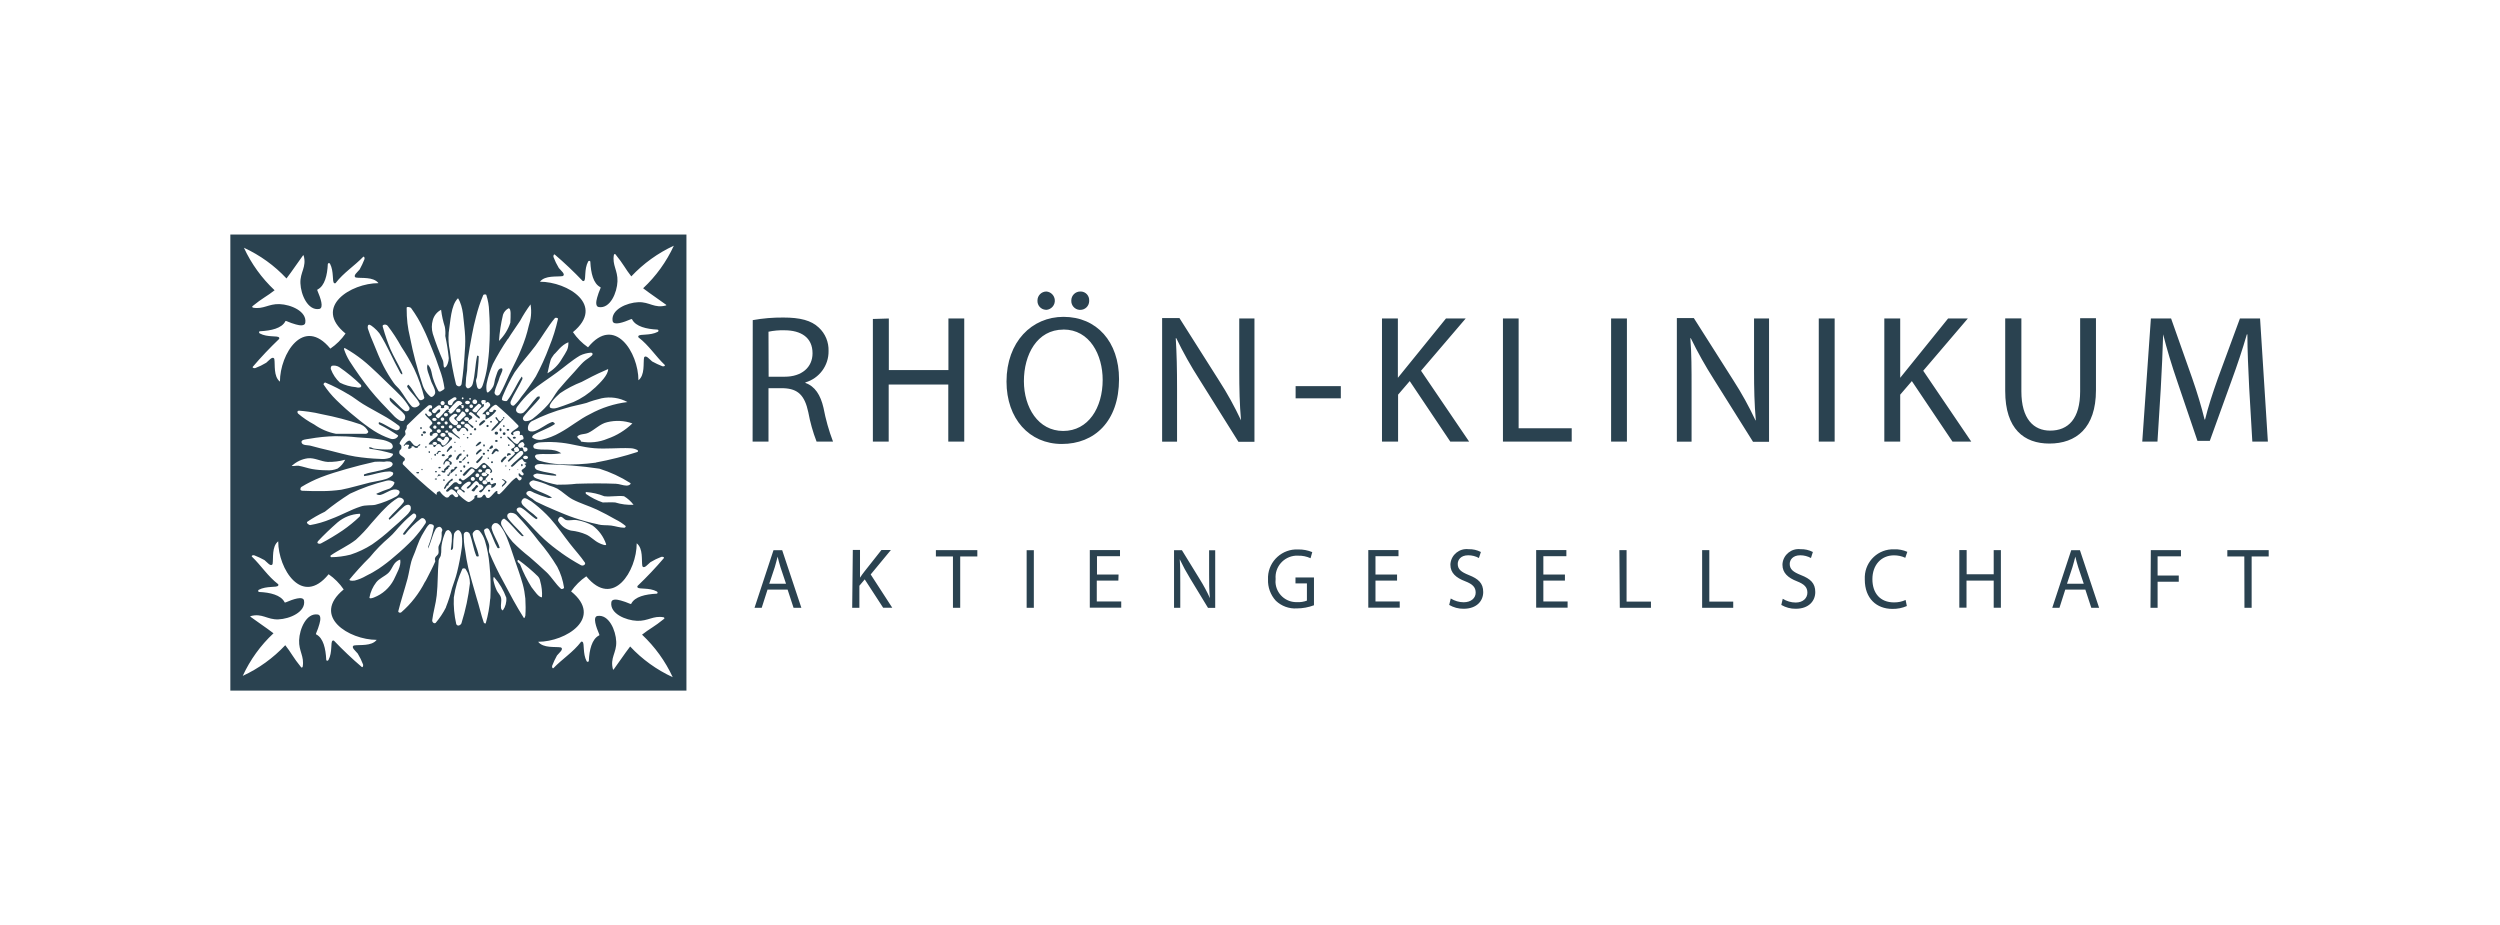 <?xml version="1.0" encoding="UTF-8"?> <svg xmlns="http://www.w3.org/2000/svg" id="Ebene_1" data-name="Ebene 1" width="365" height="135" viewBox="0 0 365 135"><defs><style> .cls-1 { fill: #2a4250; } </style></defs><g><path class="cls-1" d="M73.54,61.11s0,0,.01,0c.06,0,.1-.05.1-.11,0-.06-.06-.11-.12-.11-.06,0-.1.05-.1.11,0,.06.05.1.11.1Z"></path><path class="cls-1" d="M72.47,63.02s0,0-.01,0c-.13,0-.24.09-.24.22.01.13.12.23.25.22.13,0,.24-.09.25-.22-.01-.13-.12-.23-.25-.22Z"></path><path class="cls-1" d="M71.68,62.85s.23.05.23,0h.05c.57-.52,1.09-1.09,1.57-1.69.04,0-.03-.07-.18,0s-.13.38-.37.32c-.24-.06-.41-.53-.47-.56-.06-.03-.22-.05-.16.14.06.19.26.29.38.47.03.04.03.1,0,.15-.35.41-.77.75-1.05,1.18Z"></path><circle class="cls-1" cx="71.69" cy="61.58" r=".13"></circle><path class="cls-1" d="M73.56,62.07c-.06,0-.11.05-.12.11-.01.07.03.13.1.15.07.01.13-.03.15-.1h0c0-.08-.05-.14-.13-.15Z"></path><path class="cls-1" d="M72.54,64.24c-.11-.04-.23.02-.27.13,0,.08.08.15.2.15s.2-.06.2-.15c-.02-.06-.07-.11-.13-.13Z"></path><path class="cls-1" d="M71.34,62.19c0-.09-.07-.16-.16-.16-.09,0-.16.07-.16.16h0c0,.09.07.16.16.16.09,0,.16-.07.16-.16Z"></path><path class="cls-1" d="M71.83,67.34c-.08,0-.14.06-.14.14s.06.14.14.14.14-.06.14-.14c0-.08-.06-.14-.14-.14Z"></path><path class="cls-1" d="M73.56,63.12c-.11.03-.17.13-.15.24.02.07.08.13.15.15.11.03.22-.04.24-.15,0-.03,0-.06,0-.09-.02-.11-.13-.17-.24-.15Z"></path><path class="cls-1" d="M72.79,65.79c-.13-.15-.24-.38-.5-.27-.26.11-.36.44-.51.67v.1c.06.03.13.03.19,0,.16-.13.34-.39.42-.44.08-.05.18.07.27.07.06-.01.26.01.14-.14Z"></path><path class="cls-1" d="M71.83,69.78c-.07,0-.13.07-.13.17s.05.17.13.17c.08-.01.14-.08.14-.17,0-.08-.05-.16-.14-.17Z"></path><path class="cls-1" d="M71.28,66.78h0c-.06,0-.1.06-.09.12,0,.07.09.13.09.13.08,0,.08-.06.08-.13s-.03-.12-.08-.12Z"></path><path class="cls-1" d="M71.98,65.32c.04-.08-.07-.2-.07-.28-.04-.03-.1-.03-.15,0-.15.11-.26.26-.34.43,0,.06.17.07.17.07.15-.02.29-.1.39-.22Z"></path><path class="cls-1" d="M71.26,65.63c-.08,0-.13.07-.13.15,0,.08.07.13.15.13,0,0,0,0,.01,0,.07,0,.12-.07.12-.14,0,0,0,0,0,0,0-.08-.07-.13-.15-.13Z"></path><path class="cls-1" d="M73.22,62.75c0-.13-.05-.22-.14-.22s-.15.09-.15.22.07.22.15.22.14-.09.14-.22Z"></path><path class="cls-1" d="M69.53,62.67h0c0-.09-.08-.17-.17-.17s-.17.08-.17.17h0c0,.09.08.17.17.17s.17-.08.17-.17Z"></path><path class="cls-1" d="M70.25,64.65c.05-.06-.09-.18-.16-.18-.23.12-.42.3-.57.52h-.03s-.05.18,0,.18c.29-.11.55-.29.76-.51Z"></path><path class="cls-1" d="M69.52,61.62c.09,0,.09-.05.09-.13h0c0-.06-.04-.11-.09-.12-.06,0-.11.06-.1.12h0c0,.06.04.12.11.13Z"></path><path class="cls-1" d="M70.36,66.54c-.28.27-.54.59-.83.86-.07.06.07.23.15.23.32-.24.58-.55.78-.89.04-.06-.04-.25-.09-.2Z"></path><path class="cls-1" d="M70.64,66.1c-.09,0-.16.07-.16.16,0,.08.07.15.16.15h0c.09,0,.16-.06.17-.15,0-.09-.08-.16-.17-.16Z"></path><path class="cls-1" d="M68.75,63.27c-.08,0-.16,0-.16.11s.07.1.16.1.15,0,.15-.1-.06-.11-.15-.11Z"></path><path class="cls-1" d="M69.61,66.39c.23-.23.47-.44.73-.64.07-.04-.12-.17-.2-.17-.26.15-.48.36-.64.61-.03.06.06.2.12.2Z"></path><path class="cls-1" d="M67.74,67.94c-.08.02-.12.1-.1.18,0,.09.06.17.15.18.07,0,.14-.08.14-.18,0-.03,0-.05,0-.08-.02-.08-.1-.12-.18-.1Z"></path><path class="cls-1" d="M67.87,66.73c-.14.15-.42.5-.46.5s.14,0,.2,0c.16-.1.3-.25.38-.42v.05c.02-.05.02-.28-.12-.14Z"></path><path class="cls-1" d="M68.27,64.02c.06,0,.12-.05.12-.12s-.05-.12-.12-.12-.12.05-.12.12.05.12.12.12Z"></path><path class="cls-1" d="M68.36,67.41h0c-.08,0-.14.06-.14.14,0,.08.06.14.14.14h0c.08,0,.14-.06.14-.14,0-.08-.06-.14-.14-.14Z"></path><path class="cls-1" d="M68.36,66.52c0-.09.01-.17-.12-.17s-.13.07-.13.17.06.17.13.17.12-.07.12-.17Z"></path><path class="cls-1" d="M69.75,70.9c-.08,0-.17-.22-.29,0-.13.22-.51.53-.6.64-.08.12.3.28.39.17.14-.23.28-.44.5-.6.09-.04.08-.21,0-.21Z"></path><path class="cls-1" d="M74.16,62.9c.11,0,.19-.06.19-.14s-.08-.14-.19-.14-.19.06-.19.14.08.14.19.14Z"></path><path class="cls-1" d="M74.28,65.11c.06,0,.12-.05.12-.12s-.05-.12-.12-.12-.12.05-.12.12.05.12.12.12Z"></path><path class="cls-1" d="M74.05,66.34c0,.07-.06.22,0,.22.06.04.12-.04.22-.09.1-.05.32.01.3-.15-.01-.16-.26-.16-.35-.16s-.18.1-.18.18Z"></path><path class="cls-1" d="M70.66,65.2c.08-.01.13-.08.13-.16,0-.02,0-.05,0-.07-.02-.07-.09-.1-.16-.09-.07.02-.1.09-.08.16,0,.08.05.16.12.16Z"></path><path class="cls-1" d="M73.7,70.31s.03.09,0,.14c-.12.16-.4.37-.4.43s-.06.21,0,.21c.24-.18.46-.4.64-.64h.01v-.15c-.2-.15-.46-.37-.64-.36-.18.01.28.22.39.37Z"></path><path class="cls-1" d="M73.85,67.94c-.05,0-.09.04-.09.09s.04.09.09.09.09-.04.09-.09-.04-.09-.09-.09Z"></path><path class="cls-1" d="M73.1,67.32h.04c-.04.07.12.26.18.19.17-.25.37-.47.6-.66.02-.04.02-.09,0-.13-.04-.08-.19-.08-.19-.08-.26.18-.47.41-.63.68Z"></path><path class="cls-1" d="M70.5,61.41c-.21.13-.39.3-.53.5-.04.07-.04.15,0,.22h.16c.25-.18.49-.37.7-.59h.01v-.14c-.11-.06-.24-.06-.35,0Z"></path><path class="cls-1" d="M67.44,67.44c0-.07-.1-.13-.22-.13s-.21,0-.21.13.09.13.21.13.22-.05.22-.13Z"></path><path class="cls-1" d="M73.28,63.87c0-.07-.06-.13-.13-.13s-.13.06-.13.13.06.13.13.13c.07,0,.13-.06.13-.13Z"></path><path class="cls-1" d="M71.42,71.51s-.05,0-.08,0c-.07.02-.11.1-.09.17.02.07.1.11.17.09h0c.08,0,.14-.05.15-.13,0,0,0,0,0-.01,0-.08-.07-.13-.15-.13Z"></path><path class="cls-1" d="M64.17,68.16c-.08,0-.16.01-.16.12s.06.11.16.11.17-.04.17-.11c0-.12-.08-.12-.17-.12Z"></path><path class="cls-1" d="M61.26,64.87c-.15.04-.22.2-.36.26-.04.02-.09.02-.14,0-.12-.02-.23-.06-.33-.13-.14-.12-.21-.29-.34-.4-.13-.1-.16-.35-.45-.24-.29.1-.48.41-.69.66-.01.03.01.13.08.09.07-.03.08-.18.16-.18.12-.03.24-.03.36,0,.06.01.16-.01.18.09.02.11-.12.2-.12.3-.02.05-.02.1,0,.15.01.08.08.08.08.08.15-.03.29-.1.41-.2,0-.03-.05-.17,0-.17.09-.04.19-.04.28,0,.11.02.14.19.23.19.13.04.27.04.4,0,0-.01-.07-.04,0-.14.07-.09.27-.16.34-.25.02-.05.04-.18-.11-.14Z"></path><path class="cls-1" d="M61.61,68.45c-.05,0-.09.04-.09.09,0,.05.04.1.09.11.05,0,.09-.05.09-.11,0-.05-.04-.09-.09-.09Z"></path><path class="cls-1" d="M61.57,62.5c0-.08,0-.16-.1-.16s-.11.07-.11.16,0,.15.11.15.1-.06.1-.15Z"></path><path class="cls-1" d="M62.19,63.13c0-.09-.12-.17-.24-.17s-.23.07-.23.17.09.17.23.17.24-.07.24-.17Z"></path><path class="cls-1" d="M61.61,63.33c-.05.02-.09.06-.11.11-.03.09.01.19.11.23.08,0,.14-.07.14-.17s-.05-.17-.14-.17Z"></path><path class="cls-1" d="M62.2,65.15c-.06,0-.12.04-.13.1,0,.06.04.12.1.13,0,0,0,0,.01,0,.06,0,.12-.05.12-.12,0-.06-.05-.11-.1-.11Z"></path><path class="cls-1" d="M62.96,67.01c0,.1.05.1.05.1v-.1c0-.05.05-.1,0-.1s-.05,0-.05.1Z"></path><path class="cls-1" d="M63.58,66.54c.07-.02.1-.09.08-.16,0-.07-.05-.12-.12-.13-.07,0-.13.06-.13.13,0,.02,0,.05,0,.07.02.07.09.1.16.08Z"></path><path class="cls-1" d="M62.67,65.87c-.1,0-.1.06-.1.14t0,0c0,.06.04.12.11.13.09,0,.09-.05.09-.13s.01-.14-.09-.14Z"></path><path class="cls-1" d="M70.92,69.01s.04.07.06.11c.04.06.1.07.17.09-.03-.09-.11-.16-.23-.19Z"></path><path class="cls-1" d="M70.92,70.13c.03.11.15.15.23.21,0,0,.01,0,.02,0-.04-.11-.13-.2-.25-.22Z"></path><path class="cls-1" d="M63.51,68.87c0,.09.06.09.14.09s.14,0,.14-.09-.06-.09-.14-.09-.14,0-.14.09Z"></path><path class="cls-1" d="M76.19,68.08c.06,0,.12-.06.12-.16s-.01-.17-.12-.17-.11.08-.11.17.05.16.11.16Z"></path><path class="cls-1" d="M33.63,34.24v66.59h66.59V34.24H33.63ZM72.66,71.72c-.08-.05-.18-.05-.25,0-.35.27-.59.68-.96.94-.12.07-.27.07-.39,0-.16-.09-.15-.43-.35-.44-.2-.01-.27.33-.46.39-.2.08-.41.08-.61,0,0-.05.14-.29,0-.33-.14-.03-.37.15-.37.22v.23c-.2.24-.44.42-.73.55-.16.05-.28-.03-.43-.12-.45-.3-.86-.65-1.23-1.05-.14-.12-.2-.23-.14-.39s.1-.32.36-.27c.25.04.51.43.62.45.1.02.21-.05.1-.2-.11-.15-.34-.16-.44-.29-.06-.09-.06-.21,0-.29.24-.32.55-.58.9-.76.16-.06.5-.09.45.2-.05.29-.46.4-.59.68-.04.07.18.13.24.07.43-.3.66-.76,1.05-1.05.09-.07.18,0,.3.08.13.08.17.26.26.36.09.09.21-.03.33.09.12.13.34.2.23.45-.1.25-.55.36-.6.46-.05.1.2.24.29.18.38-.25.56-.78.96-1.05.16-.1.36-.1.51,0,.14.07-.14.47.14.39.27-.08.63-.4.57-.63-.06-.23-.57.15-.7.12-.14-.03-.12-.37-.22-.37-.1,0-.24.07-.36,0,0,.02.02.04.02.07-.02.18-.18.32-.37.3-.18.01-.34-.12-.36-.3h0c.02-.18.18-.31.36-.29.03,0,.06,0,.1,0-.01-.04,0-.09,0-.16.07-.24.34-.38.47-.59.02-.04.02-.09,0-.13-.07-.04-.17-.05-.25-.06,0,.02.02.05.02.07,0,.16-.18.28-.41.28s-.41-.13-.41-.28.18-.28.41-.28c.06,0,.11,0,.16.02-.03-.08-.04-.17-.01-.26.06-.2.28-.31.48-.25.13,0,.24.09.29.2.04.12-.1.37-.1.37,0,0,.02.04.1,0s.21-.09.21-.2c.02-.12-.03-.25-.12-.34-.27-.35-.6-.66-.96-.91-.09-.06-.25.01-.35.08-.29.22-.51.55-.81.78-.07.03-.15.03-.22,0-.17-.04-.29-.22-.46-.22-.09-.04-.19-.04-.27,0-.41.3-.78.65-1.1,1.05-.05.08.17.23.24.18.42-.31.64-.79,1.05-1.05.09-.06.24.06.34.13.09.06.17.21.09.29-.47.47-.99.9-1.56,1.26-.08.04-.17.04-.24,0-.12-.05-.17-.25-.27-.25s-.27.11-.22.25c.05.15.32.13.4.27.04.1.01.22-.07.28-.11.06-.24.06-.35,0-.14-.04-.2-.24-.35-.24-.15-.02-.31.02-.42.13-.36.39-.75.68-1.05,1.05-.06.08,0,.22.18.2s.28-.24.46-.32c.08-.05.19-.05.27,0,.35.19.64.47.84.82.06.15-.09.33-.32.3-.22-.02-.39-.36-.48-.4-.09-.04-.16-.02-.32.07-.16.09-.24.37-.42.37-.13.03-.27,0-.37-.09-.23-.16-.43-.35-.61-.57-.14-.19-.08-.32-.42-.19-.34.13-.12.56-.27.44-1.7-1.37-3.32-2.85-4.85-4.41-.08-.08-.04-.23,0-.35.04-.12.24-.16.24-.27.05-.09.05-.2,0-.29-.21-.24-.55-.37-.74-.63-.06-.15-.06-.32,0-.47.03-.13.25-.19.25-.32.03-.13.03-.27,0-.4-.04-.17-.25-.18-.25-.34.1-.43.64-.99.8-1.19.16-.2-.01-.45,0-.58s.17-.27.22-.42c.05-.15-.02-.37.1-.48,1.01-.99,2.01-1.97,3.06-2.85.16-.1.36-.1.51,0,.12.08.04.36,0,.41-.04.05-.16-.08-.26,0-.1.08-.22.25-.18.37.04.12.16.04.29.18.14.14.25.29.14.42-.09.09-.21.16-.34.19-.24,0-.4-.39-.46-.42-.06-.03-.16.05-.16.12.29.48.8.73,1.05,1.21.14.23-.41.43-.4.66.01.23.41.26.41.58.01.12-.32.13-.32.23-.07.13-.07.28,0,.41.05.08.24.03.33,0,.08-.03,0-.19,0-.19.17-.13.37-.2.59-.2.13.03.27.24.2.35-.35.5-1.03.74-1.32,1.27-.09.17.48.04.6.1.12.06.01.37.21.36.2-.01.25-.33.44-.41.11-.05.24-.05.35,0,.18.08.27.45.46.39.44-.23.82-.55,1.12-.94.1-.08.26-.19.22-.34-.04-.15-.27-.08-.39-.24-.12-.16-.28-.45-.22-.55.06-.09.33-.06.46,0,.44.22.78.62,1.21.86.09.02.09-.09.09-.09-.35-.35-.86-.6-1.12-1.05-.07-.13.13-.28.24-.37.08-.05.19-.05.27,0,.13.09.14.32.26.42.08.05.19.05.27,0,.15-.12.16-.37.33-.44.15-.08.33-.08.48,0,.17.09.25.42.35.46.09.04.21-.12.09-.32-.12-.2-.49-.25-.52-.44-.02-.19.13-.42.44-.35.32.07.45.47.74.62.07.03.17-.09.17-.15-.19-.25-.53-.36-.73-.6-.08-.08-.1-.19-.06-.29.16-.21.59-.26.6-.5.01-.24-.47-.36-.51-.49-.04-.14.17-.29.29-.29.45.2.75.68,1.17.92.06.04.22.05.13-.17-.09-.22-.55-.36-.42-.58.18-.28.4-.53.66-.75.07-.06.15-.11.23-.15.06-.03.1-.08.12-.15.05-.09.05-.2,0-.29-.04-.06-.17.15-.24,0s-.21-.36-.07-.51c.14-.16.53-.06.59,0s-.08.29,0,.35.16-.15.25-.15c.13.02.25.09.32.2.07.1.15.26.07.37-.31.46-.83.77-1.14,1.22.05,0,.23-.02.29,0,.08.03.16-.04.21.15.05.19-.13.7.05.61.58-.3,1.08-.72,1.48-1.24.07-.09-.2-.19-.32-.17-.12.02-.08.29-.2.29-.14.08-.32.08-.46,0,0,0,0,0,0,0-.08-.08-.08-.22,0-.3.2-.27.45-.5.75-.67.09-.06.21-.06.3,0,1.1.94,2.15,1.91,3.15,2.96.06.08.06.19,0,.26-.33.35-.83.49-1.05.88-.08.14.24.32.34.29.09-.02-.09-.27,0-.37.17-.15.38-.24.61-.26.13-.03.26.02.34.13.08.15-.06.5,0,.5s.27-.08.35,0c.14.14.21.35.18.55-.05.15-.21.05-.42.21-.21.16-.34.6-.59.52-.54-.17-.81-.79-1.28-1.1-.06-.03-.06.15-.06.2.26.34.65.56.92.88.15.12.23.23.15.42s-.47.25-.51.39c-.04.14.23.29.29.29s.17.12.2,0c.03-.12-.14-.22-.09-.35.04-.13.19-.2.32-.27.06-.03.14-.03.2,0,.12.14.27.32.24.47s-.29.26-.39.26-.24-.05-.29,0c-.05.05.07.16.07.22-.29.36-.75.64-1.05,1.05-.04.05.12.17.18.12.51-.44.99-1.05,1.57-1.49.12-.09.29-.09.41,0,.11.11.14.29.05.42-.52.64-1.24,1.07-1.77,1.69-.05.06.13.15.2.15.5-.32.83-.89,1.38-1.13.16-.06.24.28.36.37.12.08.27.1.38.2l-.34.14c.09.09.29.12.19.37-.1.25-.54.39-.59.57-.05.18.28.37.29.48.01.12-.03.27-.22.25-.19-.02-.39-.35-.46-.33-.07.02-.07.25,0,.4s.4.15.4.32c0,.18-.14.33-.33.35-.21-.01-.34-.51-.51-.4-.94.64-1.52,1.67-2.4,2.39-.09.07-.33-.07-.33-.15s.07-.23,0-.29ZM66.67,71.49c-.19,0-.34-.11-.34-.23s.17-.22.34-.22.32.09.32.22-.15.23-.32.23ZM68.73,69.93c0-.17.14-.3.3-.3s.3.14.3.3c-.01.16-.14.28-.3.28-.16,0-.29-.12-.3-.28ZM70.11,68.95s-.09.01-.13,0c-.12-.04-.18-.16-.14-.28.04-.12.16-.18.28-.14.16,0,.27.09.27.21s-.12.21-.27.21ZM70.49,69.83c.03.19-.09.37-.28.4-.14-.03-.26-.14-.28-.28-.03-.19.09-.37.28-.4.14.02.26.14.28.28ZM69.97,69.45c-.03.15-.18.25-.33.22-.11-.02-.2-.11-.22-.22-.03-.15.07-.3.22-.33.04,0,.07,0,.11,0,.15.03.25.18.22.33ZM70.4,68.1c.02-.12.12-.22.24-.24.17-.03.33.08.36.24,0,0,0,0,0,.01-.01.16-.15.27-.3.26-.16,0-.29-.12-.29-.27ZM56.98,58.55c.62.75,1.52,1.23,2.1,2.02.13.26.09.58-.1.8-.15.16-.45.11-.65,0-.35-.21-.67-.47-.94-.78-1.16-1.2-2.32-2.39-3.36-3.68-1.07-1.35-2.07-2.75-3-4.2-.33-.53-.59-1.1-.79-1.69-.03-.12-.06-.28.22-.14.87.5,1.62,1,2.46,1.66.79.63,1.52,1.32,2.26,2.02,1.05,1.05,2.21,2.1,3.23,3.15.53.53.99,1.13,1.37,1.79.05.18-.02.37-.17.47-.16.1-.37.1-.53,0-.78-.55-1.33-1.39-2.1-1.91-.14-.09-.11.37,0,.49ZM52.66,56.16c.09.07.13.3,0,.37-.22.08-.46.08-.68,0-.82-.07-1.62-.29-2.35-.66-.59-.54-1.04-1.22-1.32-1.97-.07-.17.04-.48.16-.5.36-.07.74,0,1.05.19,1.12.77,2.18,1.63,3.15,2.58ZM50.83,57.54c.76.43,1.43,1,2.17,1.45.92.57,1.89,1.05,2.82,1.6.86.47,1.68,1,2.46,1.6.12.14.12.34,0,.48-.14.14-.35.19-.54.13-.82-.29-1.53-.87-2.36-1.16-.11,0-.14.26,0,.33.93.47,1.83,1,2.7,1.57.16.13-.17.41-.35.49-.25.1-.54.1-.79,0-.82-.28-1.6-.66-2.33-1.12-.93-.61-1.83-1.28-2.68-2-.98-.78-1.92-1.62-2.82-2.5-.7-.69-1.32-1.44-1.86-2.26-.07-.12.15-.35.27-.29,1.15.48,2.25,1.05,3.31,1.69ZM54,65.52c1.12.15,2.23.39,3.31.71.23.11-.19.53-.42.62-.45.15-.93.2-1.4.15-1.23-.04-2.45-.16-3.66-.35-1.26-.21-2.49-.58-3.73-.88-.9-.22-1.81-.42-2.7-.68-.46-.14-1.29,0-1.38-.52-.08-.41.74-.43,1.16-.51,1.24-.22,2.5-.35,3.76-.38,1.07,0,2.15.05,3.22.17,1.16.08,2.32.14,3.48.33.49.07.96.23,1.39.47.21.13.33.36.32.61-.06.2-.23.34-.44.35-.75.04-1.5,0-2.24-.11-.23,0-.43-.21-.66-.2s-.1.2,0,.22ZM52.7,61.99c.46.19.83.55,1.05.99.08.15-.17.36-.33.35h-4.39c-1.13-.22-2.21-.68-3.15-1.35-.84-.45-1.64-.98-2.36-1.6-.1-.08-.21-.44.18-.42.67.05,1.98.19,3.31.52,1.93.37,3.83.87,5.7,1.5ZM44.95,66.91c.98-.11,1.92.48,2.9.53.86.02,1.72-.09,2.55-.32-.25.52-.64.97-1.11,1.29-.51.21-1.07.3-1.62.25-.7,0-1.41-.06-2.1-.18-.66-.12-1.3-.36-1.97-.48-.32-.05-1.2.16-.96-.05h.04c.63-.56,1.42-.93,2.26-1.04ZM43.99,71.1c.92-.56,1.89-1.04,2.89-1.43,1.21-.47,2.46-.84,3.71-1.2,1.25-.36,2.74-.74,4.13-1.05.45-.03.9-.03,1.35,0,.23-.05.46-.07.69-.05.21,0,.5.1.56.32s-.17.43-.36.53c-.54.23-1.1.4-1.68.51-.69.19-1.42.26-2.1.52-.08,0-.05.27,0,.26.85-.09,1.66-.38,2.5-.54.35-.08.7-.12,1.05-.13.22-.03.45.02.64.15.09.09,0,.33-.08.42-.28.25-.61.43-.97.54-.75.23-1.53.33-2.3.5-1.4.34-2.77.77-4.2,1.05-.93.13-1.86.2-2.8.2-.98,0-1.95,0-2.92-.05-.1-.02-.24-.08-.24-.17,0-.12,0-.29.14-.38ZM44.85,76.19c.82-.56,1.68-1.05,2.58-1.48,1.17-.95,2.39-1.82,3.67-2.63,1.73-.82,3.53-1.46,5.39-1.91.36-.08.74,0,1.05.2.11.07,0,.29-.06.4-.14.23-.35.43-.59.56-.65.21-1.29.46-1.91.74-.15.1.34.24.52.2.68-.16,1.25-.65,1.93-.79.3-.06.76,0,.88.24.13.24-.17.61-.42.75-.96.53-1.99.94-3.05,1.22-.5.14-1.47,0-2.18.26-1.49.48-2.67,1.21-4.35,1.83-.97.41-1.98.7-3.02.88-.21,0-.6-.32-.44-.46ZM46.41,79.03c.9-.96,1.87-1.88,2.86-2.75.91-.77,2.05-1.22,3.24-1.27.12-.01.09.31,0,.41-.77.74-1.6,1.41-2.48,2.02-1.02.69-2.07,1.32-3.15,1.89-.14.08-.32.08-.46,0-.13-.04-.07-.22,0-.29ZM48.26,81.11c1.19-.83,2.55-1.41,3.7-2.31.8-.73,1.54-1.52,2.22-2.36.68-.74,1.3-1.52,2.02-2.21.58-.61,1.22-1.12,1.91-1.55.11-.06.46-.06.7.15.14.11.2.29.14.46-.63.87-1.52,1.55-2.2,2.39,0,.06.08.23.15.18.74-.57,1.32-1.3,2.05-1.89.17-.16.39-.26.62-.28.16,0,.3.09.37.23.07.22.05.46-.05.66-.18.29-.4.55-.66.77-.66.64-1.35,1.25-2.04,1.84-.9.83-1.86,1.6-2.87,2.3-.98.63-2.04,1.13-3.15,1.49-.92.23-1.86.36-2.81.37-.08,0-.16-.18-.09-.23ZM51.04,84.59c.65-.8,1.9-2.21,2.96-3.24.85-1.05,1.8-2.01,2.83-2.89.67-.57,1.18-1.3,1.8-1.92.52-.56,1.08-1.08,1.68-1.54.12-.06.27-.02.36.08.11.13.13.31.06.46-.56.86-1.36,1.57-1.91,2.43,0,.08.24.14.32.05.67-.88,1.46-1.67,2.35-2.33.12-.06.25-.06.37,0,.13.07.23.18.28.32.06.12.06.25,0,.37-.53.81-1.13,1.58-1.78,2.3-.87.9-1.78,1.75-2.74,2.55-.74.65-1.52,1.25-2.33,1.8-.59.39-1.21.74-1.85,1.05-.51.3-1.07.53-1.64.68-.54.09-.87-.03-.76-.17ZM64.4,59.33c0,.07-.08.24,0,.24.16.05.33.03.46-.06,0-.05-.07-.22,0-.29.08-.08.2-.11.3-.08.16.05.31.15.41.28.04.05-.12.09-.09.19.02.09.17.09.17.09.3-.37.63-.72.98-1.05.15-.12.35-.15.53-.08.15.05.28.17.35.32.02.07-.17.06-.18.17-.01.1.04.1.11.1s.22-.06.22,0c.07.12.07.27,0,.39-.05.07-.28.06-.28,0s.06-.13,0-.26c-.06-.14-.21-.2-.3-.14-.44.33-.7.85-1.13,1.19-.11.06-.24.06-.35,0,0-.01.05-.05,0-.12-.05-.06-.16-.08-.18-.16-.02-.07.15-.08.15-.15s-.13-.13-.13-.13c-.09-.01-.18.01-.25.07-.4.38-.7.86-1.14,1.2-.07.06-.17,0-.25-.09-.08-.09-.26-.15-.15-.36.12-.21.5-.35.57-.46.06-.12.14-.42-.12-.37-.25.05-.35.39-.56.53-.08.04-.18.04-.26,0-.08-.04-.14-.1-.18-.18-.04-.07-.04-.16,0-.23.03-.08.51-.45.79-.64.11-.08.24-.1.37-.06.07.03.12.08.16.15ZM64.32,58.86c0-.17.14-.31.3-.31s.3.14.3.31-.14.3-.3.3-.3-.14-.3-.3ZM65.43,58.55c.27-.19.55-.36.78-.5.12-.07.26-.07.38,0,.07.06.08.25,0,.3-.27.12-.47.35-.55.63-.01.08-.07.15-.16.17-.14.02-.28,0-.4-.08-.07-.08-.11-.18-.09-.28,0-.08,0-.21.04-.23ZM67.42,58.14c0-.07.06-.13.13-.13.07,0,.13.07.13.14h0c0,.08-.05.14-.13.15h0c-.08,0-.13-.07-.13-.15,0,0,0,0,0-.01ZM69.67,58.66c0,.19-.16.33-.35.33,0,0,0,0-.01,0-.18,0-.33-.15-.33-.33s.15-.34.34-.34.34.15.35.34h0ZM69.83,58.98c.15-.12.55.2.44.35-.1.15-.48.52-.67.81-.07.12-.29.06-.42,0-.13-.06-.28-.22-.19-.31.26-.3.54-.58.84-.85ZM69.06,59.31c0,.15-.12.26-.26.26s-.26-.12-.26-.26.12-.26.26-.26.26.12.26.26ZM68.63,58.39c-.07-.01-.11-.07-.11-.14,0-.08,0-.15.11-.15s.1.07.1.15-.04.14-.1.14ZM68.61,58.76c0,.14-.16.25-.35.25s-.35-.1-.35-.25.16-.25.35-.25.35.12.35.25ZM65.63,61.42l-.02-.06c-.05-.11-.05-.24,0-.36.18-.22.4-.41.65-.55.12-.05.25-.05.37,0,.07,0,.15.15.12.22-.03.07-.45.21-.43.41.02.2.43.33.53.57.04.14-.01.29-.14.37-.15.09-.33.09-.47,0-.25-.14-.46-.35-.6-.6ZM66.06,62.31s0,.31-.28.24c-.14,0-.26-.1-.26-.24.01-.14.13-.25.27-.24.14,0,.26.1.27.24ZM66.6,59.89c.03-.15.17-.24.32-.21.03,0,.07,0,.11,0,.15.03.24.17.21.32-.03.15-.17.24-.32.21-.04,0-.07,0-.11,0-.15-.03-.24-.17-.21-.32ZM66.65,62.27c.02-.17.17-.29.34-.27.17-.02.33.1.35.27-.03.17-.18.29-.35.27-.17.01-.31-.11-.34-.27,0,0,0,0,0,0ZM67.27,61.75c0-.12.13-.21.29-.21s.29.09.29.21-.13.21-.29.21c-.16,0-.29-.09-.29-.21ZM67.77,61.19s0,0,0,0c.02-.18.18-.31.36-.29.18-.01.33.12.35.29-.02.18-.17.31-.35.29-.18.01-.34-.12-.36-.29ZM68.17,59.64c.16,0,.28.13.28.28s-.13.28-.28.28-.28-.13-.28-.28.13-.28.28-.28ZM67.98,60.67c-.29.24-.56.5-.81.78-.07.08-.24,0-.34,0s-.28-.25-.19-.36v-.03c.25-.3.57-.61.79-.94.07-.11.28,0,.38.09s.28.34.17.45ZM63.94,63.93c.09-.06.24,0,.36.05.12.05.26.32.42.27.16-.04.16-.38.33-.47.13-.05.28-.01.38.08.11.09.15.23.12.36-.14.3-.35.56-.61.77-.11.07-.25.07-.36,0-.14-.08-.14-.32-.25-.44s-.4-.12-.49-.27c-.03-.11,0-.26.12-.35ZM63.81,64.75c0,.13-.15.23-.33.23s-.33-.11-.33-.23.15-.23.33-.23.33.1.33.23ZM63.43,61.46c-.18,0-.32-.09-.32-.22s.14-.23.32-.23.32.1.32.23c0,.13-.14.22-.32.22ZM63.74,62.37h0c0,.13-.12.24-.25.23-.13,0-.25-.1-.25-.23,0-.14.11-.25.25-.25.14,0,.25.11.25.25ZM64,62.68c.17-.03.34.08.37.25-.01.16-.14.28-.3.28-.16,0-.3-.12-.32-.28.02-.13.12-.23.25-.25ZM63.79,61.78c.03-.1.1-.17.2-.2.15-.04.31.05.35.2,0,.11-.13.2-.27.2s-.27-.09-.27-.2ZM64.67,63.21c.19-.02.36.11.39.29,0,.16-.17.28-.39.28s-.38-.13-.38-.28c.03-.18.19-.31.38-.29ZM64.35,62.34c0-.11.12-.19.25-.19.04-.01.09-.01.13,0,.1.04.16.15.13.25-.04.1-.15.16-.25.12-.14,0-.25-.08-.25-.19ZM64.9,61.75c0-.11.08-.19.18-.22.12-.03.25.05.28.17.03.12-.05.25-.17.28-.14.01-.27-.09-.28-.23ZM65.11,60.79s-.07,0-.1,0c-.13-.03-.21-.16-.19-.29.03-.13.16-.21.29-.19.03,0,.07,0,.1,0,.13.03.21.16.19.29-.03.13-.16.21-.29.19ZM64.86,61.18c.01.15-.1.27-.24.28-.15,0-.27-.11-.28-.25,0-.14.1-.26.24-.27.14-.01.27.1.28.24ZM65.23,63.19c-.13,0-.23-.06-.23-.17s.1-.18.23-.18.23.08.23.18-.11.17-.23.17ZM71.47,60.32c.02.14-.07.28-.22.3,0,0,0,0,0,0-.16.01-.29-.11-.3-.26,0-.13.09-.24.22-.26.14-.02.28.07.3.22ZM76.46,65.26c.07.1.39,0,.5.17.08.11.08.26,0,.37-.12.12-.32.2-.44.12-.13-.08-.09-.39-.22-.53-.13-.14-.2,0-.29,0s-.4-.17-.35-.32c-.03-.15.25-.45.59-.54.15,0,.26.2.32.36.05.16-.18.26-.11.37ZM77.09,66.79c0,.14-.16.25-.36.25s-.36-.12-.36-.25.16-.25.36-.25.36.12.36.25ZM73.22,76.05c.07-.17.32-.41.46-.29.95.7,1.61,1.72,2.5,2.49.06.07.35,0,.29,0-.58-.76-1.31-1.37-1.92-2.1-.19-.24-.47-.49-.49-.79-.02-.33.24-.47.45-.49.32-.02.64.08.88.29,1.16,1.21,2.24,2.49,3.25,3.83,1.01,1.17,1.92,2.43,2.72,3.76.5.95.83,1.98.99,3.04,0,.16-.34.27-.45.17-.79-.7-1.32-1.66-2.1-2.41-.78-.75-1.64-1.48-2.46-2.21-.87-.68-1.71-1.42-2.49-2.21-.64-.75-1.18-1.56-1.63-2.44-.09-.2-.09-.44,0-.64ZM81.93,80.7c-.86-.6-1.68-1.25-2.45-1.95-.95-.87-1.82-1.84-2.71-2.77-.46-.42-.88-.87-1.27-1.36-.09-.12-.09-.27,0-.39.16-.15.39-.19.59-.1.8.45,1.41,1.19,2.19,1.67.07,0,.24-.14.19-.2-.39-.38-.81-.74-1.26-1.05-.25-.23-.54-.44-.77-.69-.15-.13-.35-.42-.31-.62.03-.17.14-.35.33-.47.15-.08.35,0,.49.07.4.2.78.45,1.12.74.81.64,1.56,1.34,2.26,2.1,1.05,1.17,1.92,2.48,2.89,3.71.73.94,1.53,1.79,2.19,2.77.06.1,0,.28-.15.35-.14.08-.32.08-.46,0-.99-.54-1.95-1.14-2.87-1.8ZM83.41,77.48c-.79-.18-1.48-.68-1.89-1.38-.15-.2.11-.65.34-.65.3,0,.5.41.81.48.49.11,1.05-.08,1.52,0,.82.13,1.61.4,2.33.8.92.68,1.6,1.63,1.97,2.71.13.34-.74,0-1.05-.17-.67-.32-1.18-.93-1.86-1.23-.69-.3-1.42-.49-2.17-.57ZM87.31,76.55c-1.17-.24-2.32-.56-3.45-.94-.97-.32-1.9-.73-2.84-1.12-.94-.4-1.82-.79-2.71-1.23-.21-.13-.41-.27-.59-.44-.32-.17-.61-.39-.85-.66-.07-.12,0-.32.15-.4.14-.08.31-.11.46-.06.17.07.34.15.49.24.68.3,1.39.56,2.1.77.15,0,.61,0,.47-.1-.81-.52-1.76-.78-2.62-1.23-.18-.1-.34-.24-.45-.41-.09-.13-.13-.18-.18-.32-.08-.24.35-.52.6-.52.8.17,1.57.42,2.31.76.41.11.81.27,1.19.46.76.45,1.4,1.12,2.19,1.55,1.14.6,2.4.96,3.56,1.5.94.44,1.85.94,2.75,1.45.52.25,1,.57,1.45.94.07.07-.07.26-.19.26-.64,0-1.27-.23-1.92-.32-.65-.08-1.29,0-1.93-.17ZM81.16,69.28c-.27-.11-.55-.18-.84-.22-.64-.1-1.27-.24-1.88-.44-.21-.08-.35-.26-.37-.48,0-.17.22-.3.39-.35.35-.06.7-.06,1.05,0,2.68.03,5.36.24,8.01.64,1.59.5,3.11,1.2,4.52,2.1.08,0,0,.21-.13.26-.12.08-.27.11-.41.11-.53,0-1.05-.25-1.58-.27-1.91-.08-3.84-.06-5.75,0-.95.11-1.9.15-2.85.14-.86-.16-1.7-.4-2.51-.74-.32-.12-.7-.18-.89-.46-.19-.28.18-.33.34-.4.16-.07.33,0,.48,0,.8.09,1.61.26,2.42.29.06,0,.07-.16,0-.18ZM89.83,73.36c-.61-.05-1.05,0-1.83,0-.87-.3-1.69-.72-2.44-1.24-.08-.05-.05-.32,0-.3l.04.02c.9.07,1.78.27,2.62.61.96.12,1.95-.12,2.89,0,.54.32,1.01.75,1.39,1.25-.9.04-1.81-.07-2.67-.34ZM87.03,67.54c-1.74.24-3.5.33-5.26.24-1.03-.05-2.05-.22-3.04-.52-.28-.09-.51-.3-.62-.58-.05-.14.15-.33.29-.33,1.17-.17,1.86.08,3.54-.17-1.25-.87-2.63-.32-3.9-.69-.18-.11-.23-.34-.13-.51.12-.21.64-.41,1.03-.4,1.02-.08,2.04-.06,3.06.06,1.63.18,3.05.66,4.78.8,1.73.14,3.5-.08,5.26,0,.37.01.73.11,1.05.28.06.04.07.26,0,.26-1.99.65-4.02,1.16-6.07,1.54ZM88.69,64.06c-1.22.51-2.57.65-3.87.41,0,0,0-.16-.15-.26s-.41-.35-.39-.47c.36-.43,1.05-.29,1.6-.54.96-.45,1.73-1.33,2.77-1.56,1.22-.3,2.5-.24,3.68.18-1.04,1-2.28,1.77-3.65,2.24ZM86.14,60.46c-1.54.75-2.87,1.89-4.37,2.7-.85.49-1.77.84-2.72,1.05-.46.06-.93-.04-1.31-.3-.13-.08.05-.34.18-.42.98-.6,2.1-.9,3.06-1.56.13-.09-.22-.37-.37-.32-.92.32-1.66,1.05-2.6,1.34-.29.09-.84.07-.91-.22-.1-.47.11-.96.51-1.22,1.61-.82,3.31-1.48,5.06-1.94.91-.29,1.93-.46,2.95-.74.72-.28,1.46-.5,2.21-.68,1.29-.27,2.63-.08,3.78.55-1.92.23-3.77.83-5.47,1.76ZM86.87,56.6c-.92.87-1.99,1.59-3.15,2.1-2.45.91-2.65,1-3.2.9-.87-.15.59-1.64,1.25-2.19.99-.67,2.04-1.22,3.15-1.65,1.28-.64,1.48-.84,3.87-1.88,0,.87-1.11,1.95-1.91,2.72ZM85.2,52.83c-.47.45-.89.96-1.33,1.45-.8.88-1.62,1.76-2.38,2.68-.53.69-.9,1.47-1.46,2.1-.69.77-1.46,1.47-2.28,2.1-.3.22-.67.34-1.05.33-.19-.02-.34-.18-.36-.37,0-.22.19-.41.34-.59.67-.81,1.44-1.53,2.1-2.35,0-.07.08-.28,0-.28-.16-.04-.32,0-.43.13-.68.68-1.18,1.57-1.91,2.21-.21.14-.48.17-.73.08-.19-.06-.33-.22-.37-.42,0-.23.09-.45.25-.62.56-.76,1.19-1.47,1.89-2.1,1.22-1.03,2.58-1.87,3.86-2.82,1.11-.81,2.14-1.74,3.33-2.44.5-.25,1.04-.39,1.6-.43.1-.01.27.08.25.21,0,.3-.85.68-1.32,1.14ZM82.03,52.4c-.5.88-1.23,1.6-2.1,2.1.51-2.31.41-1.95.96-2.76.36-.27,1.05-1.38,2.1-1.77,0,1.05-.26,1.29-.96,2.43ZM80.18,50.66c-.55,1.48-1.2,2.91-1.95,4.3-.65,1.04-1.36,2.04-2.13,2.99-.3.46-.65.88-1.05,1.25-.1.08-.3.01-.39-.08-.12-.13-.16-.32-.11-.48.48-1.15,1.21-2.18,1.72-3.31.04-.09-.05-.4-.12-.32-.77,1.11-1.26,2.43-2.1,3.48-.12.16-.54.02-.61,0-.07-.02-.16-.1-.16-.18.02-.26.12-.52.24-.76.46-1.1,1-2.16,1.61-3.18.94-1.38,2.06-2.56,3.04-3.88.98-1.31,1.78-2.77,2.83-4.03.11-.13.47-.06.47.09-.31,1.4-.74,2.78-1.29,4.11ZM72.85,49.78s0,0,0,0c.09-1.3.29-2.58.59-3.84.14-.4.43-.73.81-.93.41,0,.3,1.12.26,2.1-.33,1.01-.9,1.92-1.66,2.67,0,0,0,.02,0,.02v-.02ZM74.16,49.5c.56-.91,1.2-1.78,1.78-2.67.45-.83.96-1.63,1.52-2.39.19,1.17.06,2.15-.27,3.16-.25,1.12-.61,2.22-1.05,3.28-.5,1.29-1.17,2.52-1.77,3.78-.45.96-.84,1.95-1.38,2.87-.09.15-.26.24-.44.22-.18-.05-.35-.24-.35-.43.13-.8.57-1.52.77-2.31.17-.4.67-1.3.17-1.23s-.61.91-.78,1.32c-.17.41-.14.89-.34,1.3-.19.35-.44.66-.76.9-.07.05-.2-.08-.2-.17-.07-.38-.07-.77,0-1.15.2-.98.5-1.93.9-2.84.66-1.27,1.39-2.49,2.19-3.67ZM68.2,54.03c.04-.46.03-1.01.09-1.51.17-1.2.38-2.41.61-3.59.17-.9.36-1.81.6-2.69.27-1.08.62-2.13,1.05-3.15.06-.14.46-.15.46,0,.24.75.38,1.53.4,2.31.1,1.43.12,2.87.07,4.31-.03,1.05-.11,2.11-.25,3.15-.1.89-.27,1.77-.52,2.63-.15.47-.29,1.25-.7,1.3-.41.05-.43-.73-.51-1.13-.04-.25.16-.5.16-.76.09-.96.23-1.9.23-2.87,0-.07-.22-.13-.23-.09-.3,1.36-.28,2.78-.65,4.12-.08.31-.33.56-.64.64-.19.04-.39-.24-.39-.44.02-.74.09-1.48.22-2.22ZM65.5,48.65c.28-1.73.31-4.09,1.37-5.11.82,1.31.78,3.15.99,4.81.09.98.09,1.96,0,2.94-.09,1.6-.23,3.21-.47,4.78-.03.17-.17.3-.34.34-.2,0-.39-.11-.47-.29-.41-1.65-.72-3.32-.92-5-.17-.81-.22-1.64-.15-2.47ZM63.19,46.72c.18-.64.62-1.19,1.21-1.49.1.85.29,1.69.55,2.5.08.44.1.88.06,1.32.23,1.07.4,2.15.51,3.24,0,.48-.24,1.21-.54,1.36-.29.15-.18-.64-.29-.96-.57-1.29-1.07-2.62-1.5-3.96-.19-.66-.19-1.35,0-2.01ZM60.03,44.99c.69.95,1.29,1.96,1.79,3.03.46.91.8,1.81,1.21,2.8.41.99.81,2.04,1.15,3.09.34.89.58,1.82.71,2.76.02.21-.34.32-.46.42-.13.11-.35.12-.42,0-.3-.54-.55-1.11-.74-1.7-.28-.73-.19-1.52-.83-2.2-.29.64.26,1.61.43,2.25.17.64.67,1.22.67,1.89,0,.29-.43.76-.67.59-.6-.49-1.03-1.16-1.23-1.91-.74-2.21-1.34-4.47-1.78-6.77-.34-1.4-.49-2.63-.49-4.3,0-.21.53-.12.66.05ZM58.6,54.13c-.5-1.05-1.14-2.1-1.6-3.15-.41-1-.76-2.01-1.05-3.05-.01-.05-.18-.4,0-.48.22-.11.49-.07.65.12.74.96,1.4,1.98,1.99,3.05.69,1.04,1.32,2.12,1.88,3.24.63,1.35,1.13,2.76,1.48,4.2,0,.18-.24.3-.42.36-.14.03-.28-.01-.37-.13-.56-.65-.91-1.47-1.5-2.1-.08-.08-.26.19-.21.29.51.87,1.39,1.52,1.81,2.44.09.22-.26.44-.48.52-.22.09-.48.05-.66-.11-.67-.71-1.12-1.61-1.72-2.39-.28-.37-.66-.64-.93-1.05-.54-.77-1.03-1.58-1.47-2.42-.55-1.05-1-2.21-1.46-3.33-.31-.69-.58-1.39-.81-2.1-.06-.17-.06-.35,0-.53.05-.09.16-.12.26-.09.19.05.98.67,1.4,1.24,1.17,1.84,1.99,3.88,3.05,5.77.06.11.24.3.29.2s-.05-.34-.13-.49ZM41.83,40.65c.82-1.06,1.8-2.55,2.41-3.36.02-.03.07-.02.09,0,.48,1.72-.54,2.42-.47,4.07.06,1.65,1.08,4.02,2.74,3.75.73-.13.19-1.63-.26-2.68-.04-.12,0-.18.06-.18,1.01-.53,1.39-2.09,1.46-3.68,0-.16.22-.23.32-.07.6,1.15.29,2.6.6,2.83.13.09.22,0,.22,0,1.16-1.52,2.75-2.5,4.03-3.84.18-.08.23.21.18.36-.2.51-.43,1.01-.7,1.49-.3.38-1.04.92-.57,1.18.85.14,2.55-.15,3.32.82-4.02,0-9.61,3.47-4.81,7.36-.6.86-1.35,1.61-2.22,2.2-3.94-4.79-7.36.8-7.36,4.82-.97-.77-.68-2.48-.82-3.32-.25-.49-.8.26-1.18.56-.51.31-1.04.57-1.6.78-.15.04-.45-.02-.37-.18,1.21-1.42,2.5-2.78,3.85-4.07.06-.06,0-.21,0-.21-.24-.32-1.68.02-2.83-.6-.13-.07-.16-.32.07-.32,1.58-.08,3.16-.42,3.68-1.47.01-.04.06-.05.18,0,.61.25.76.31,1.35.48.61.18,1.3.23,1.37-.24.27-1.68-2.13-2.67-3.75-2.73-1.62-.06-2.35.79-3.88.52-.08-.02-.17-.16-.08-.22,1.44-1.18,2.18-1.48,3.23-2.32-1.88-1.77-3.4-3.87-4.48-6.21,2.34,1.08,4.46,2.6,6.22,4.49ZM51.67,94.24c-.49.25.26.8.56,1.18.31.51.57,1.04.78,1.6.04.15-.02.45-.18.37-1.42-1.21-2.78-2.5-4.07-3.85-.06-.06-.21,0-.21,0-.32.24.02,1.68-.6,2.83-.07.13-.32.16-.32-.07-.08-1.58-.42-3.16-1.47-3.68-.04-.01-.05-.06,0-.18.25-.61.31-.76.48-1.35.18-.61.23-1.3-.24-1.37-1.68-.27-2.67,2.13-2.73,3.75-.06,1.62.79,2.35.52,3.88-.02.08-.16.17-.22.08-1.18-1.44-1.48-2.18-2.32-3.23-1.77,1.88-3.87,3.4-6.21,4.48,1.08-2.34,2.6-4.46,4.49-6.22-1.06-.82-2.55-1.8-3.36-2.41-.03-.02-.02-.07,0-.09,1.72-.48,2.42.54,4.07.47,1.65-.06,4.02-1.08,3.75-2.74-.13-.73-1.63-.19-2.68.26-.12.04-.18,0-.18-.06-.53-1.01-2.09-1.39-3.68-1.46-.16,0-.23-.22-.07-.32,1.15-.6,2.6-.29,2.83-.6.09-.13,0-.22,0-.22-1.52-1.16-2.5-2.75-3.84-4.03-.08-.18.21-.23.36-.18.51.2,1.01.43,1.49.7.38.3.92,1.04,1.18.57.14-.85-.15-2.55.82-3.32,0,4.02,3.47,9.61,7.36,4.81.86.6,1.61,1.35,2.2,2.22-4.79,3.94.8,7.36,4.82,7.36-.77.97-2.48.68-3.32.82ZM54.6,87.23c-.2.09-.69.23-.66,0,.15-.81.49-1.56.99-2.21.47-.6,1.21-.85,1.78-1.38.63-.6.68-1.62,1.72-1.94.18.93-.52,2.01-.94,2.95-.62,1.18-1.64,2.1-2.89,2.58ZM62.06,84.92c-.86,1.71-2.04,3.24-3.49,4.49-.1.06-.22.06-.33,0-.07-.03-.11-.1-.09-.18.4-1.59.92-3.15,1.35-4.74.21-.82.33-1.68.55-2.5.14-.48.36-.94.54-1.41.18-.47.41-1.17.66-1.73.2-.44.43-.87.69-1.28.23-.36.43-.77.73-1.02.08-.08.68-.03.68.31-.19,1.01-.47,2-.84,2.96v.27c.4-.9.6-1.88,1.05-2.75.11-.24.33-.4.59-.43.19,0,.35.21.42.39.07.18-.12.33-.09.49.06.65-.08,1.3-.4,1.86-.15.3,0,.68-.05,1.05-.05.37-.37.44-.48.7-.12.26,0,.39,0,.57-.37.87-.82,1.7-1.25,2.55-.06.14-.15.26-.22.4ZM65.12,88.66c-.41.82-.92,1.58-1.51,2.28-.09.07-.22.07-.32,0-.12-.08-.19-.22-.19-.37.15-1.22.53-2.41.66-3.64.19-1.7.12-3.44.29-5.14.03-.28.32-.51.32-.8.11-.47.01-.98.11-1.45.11-.66.3-1.3.58-1.91.1-.18.36-.3.47-.22.25.17.42.45.45.76.01.58-.02,1.16-.11,1.73,0,.13-.15.46.07.38s.22-.34.22-.54c0-.6.05-1.2.13-1.8.1-.24.28-.43.51-.54.12-.02.24.02.32.12.16.18.27.4.3.64.08.6.08,1.21,0,1.82-.17,1.21-.4,2.4-.69,3.58-.19.79-.49,1.56-.74,2.33-.23.94-.52,1.86-.88,2.75ZM67.4,90.93c-.06.2-.23.36-.44.4-.16.02-.3-.08-.35-.23-.29-1.27-.41-2.58-.35-3.88.21-1.43.63-2.83,1.23-4.14.06-.15.42-.13.49,0,.41.6.63,1.33.63,2.08-.22,1.96-.63,3.89-1.22,5.77ZM71.57,87.4c-.1,1.22-.31,2.42-.65,3.59,0,.1-.26,0-.29-.1-.41-1.18-.66-2.4-1.05-3.61-.41-1.47-.86-2.92-1.22-4.4-.19-.84-.34-1.69-.45-2.54-.15-.78-.22-1.57-.2-2.36.04-.18.19-.32.38-.34.2,0,.39.12.48.29.42,1.05.53,2.19.96,3.22,0,.12.39.15.37,0-.19-1.05-.75-2.1-.9-3.15-.03-.15.2-.47.42-.58.19-.09.41-.06.57.07.37.42.65.92.81,1.46.34,1.13.56,2.29.66,3.47.17,1.65.22,3.32.13,4.98ZM73.41,89.08c-.06.13-.24-.17-.26-.3-.07-.49.11-1.05,0-1.49-.1-.44-.47-.73-.64-1.11-.22-.49-.38-.99-.48-1.51,0-.14-.01-.51.12-.4.77.88,1.37,1.89,1.77,3,.06.65-.12,1.3-.49,1.83ZM76.68,89.93c0,.12-.14.4-.2.29-1.08-1.69-2.03-3.48-2.97-5.26-.78-1.41-1.48-2.86-2.1-4.35-.08-.31.08-.7,0-1.05-.17-.7-.63-1.36-.74-2.1-.02-.17.27-.3.41-.33s.28.12.35.24c.45.83.7,1.77,1.18,2.59.05.12.34.1.34,0-.29-.99-.95-1.81-1.18-2.86-.02-.27.11-.54.35-.68.09-.06.37-.08.54.01.24.17.43.38.58.63.3.43.54.89.74,1.38.43,1.05.77,2.1,1.12,3.15.42,1.23.87,2.45,1.22,3.7.19.69.31,1.39.38,2.1.05.84.06,1.69,0,2.53ZM77.63,85.78c-.67-1.07-1.23-2.19-1.69-3.36-.08-.17-.29-.25-.37-.42-.07-.17.06-.29.14-.24,1,.73,1.94,1.52,2.83,2.39.18.2.29.44.33.7.22.77.31,1.57.26,2.36-.5,0-1.05-.88-1.49-1.43ZM92,94.39c-.82,1.06-1.8,2.55-2.41,3.36-.02.03-.07.02-.09,0-.48-1.72.54-2.42.47-4.07-.06-1.65-1.08-4.02-2.74-3.75-.73.13-.19,1.63.26,2.68.04.12,0,.18-.06.18-1.01.53-1.39,2.09-1.46,3.68,0,.16-.22.23-.32.07-.6-1.15-.29-2.6-.6-2.83-.13-.09-.22,0-.22,0-1.16,1.52-2.75,2.5-4.03,3.84-.18.08-.23-.21-.18-.36.2-.51.43-1.01.7-1.49.3-.38,1.04-.92.57-1.18-.85-.14-2.55.15-3.32-.82,4.02,0,9.61-3.47,4.81-7.36.6-.86,1.35-1.61,2.22-2.2,3.94,4.79,7.36-.8,7.36-4.82.97.77.68,2.48.82,3.32.25.49.8-.26,1.18-.56.51-.31,1.04-.57,1.6-.78.15-.04.45.02.37.18-1.21,1.42-2.5,2.78-3.85,4.07-.06.06,0,.21,0,.21.24.32,1.68-.02,2.83.6.13.07.16.32-.07.32-1.58.08-3.16.42-3.68,1.47-.01.04-.06.05-.18,0-.61-.25-.76-.31-1.35-.48-.61-.18-1.3-.23-1.37.24-.27,1.68,2.13,2.67,3.75,2.73,1.62.06,2.35-.79,3.88-.52.08.02.17.16.08.22-1.44,1.18-2.18,1.48-3.23,2.32,1.88,1.77,3.4,3.87,4.48,6.21-2.34-1.08-4.46-2.6-6.22-4.49ZM93.9,42.09c1.06.82,2.55,1.8,3.36,2.41.03.02.02.07,0,.09-1.72.48-2.42-.54-4.07-.47-1.65.06-4.02,1.08-3.75,2.74.13.73,1.63.19,2.68-.26.12-.04.18,0,.18.06.53,1.01,2.09,1.39,3.68,1.46.16,0,.23.22.07.32-1.15.6-2.6.29-2.83.6-.09.13,0,.22,0,.22,1.52,1.16,2.5,2.75,3.84,4.03.08.18-.21.23-.36.18-.51-.2-1.01-.43-1.49-.7-.38-.3-.92-1.04-1.18-.57-.14.85.15,2.55-.82,3.32,0-4.02-3.47-9.61-7.36-4.81-.86-.6-1.61-1.35-2.2-2.22,4.79-3.94-.8-7.36-4.82-7.36.77-.97,2.48-.68,3.32-.82.49-.25-.26-.8-.56-1.18-.31-.51-.57-1.04-.78-1.6-.04-.15.02-.45.18-.37,1.42,1.21,2.78,2.5,4.07,3.85.06.06.21,0,.21,0,.32-.24-.02-1.68.6-2.83.07-.13.32-.16.32.07.08,1.58.42,3.16,1.47,3.68.04.01.05.06,0,.18-.25.61-.31.76-.48,1.35-.18.61-.23,1.3.24,1.37,1.68.27,2.67-2.13,2.73-3.75.06-1.62-.79-2.35-.52-3.88.02-.08.16-.17.22-.08,1.18,1.44,1.48,2.18,2.32,3.23,1.77-1.88,3.87-3.4,6.21-4.48-1.08,2.34-2.6,4.46-4.49,6.22Z"></path><path class="cls-1" d="M75.09,64.05c.13,0,.22-.07.22-.15s-.09-.14-.22-.14c-.12,0-.22.05-.22.14s.09.15.22.15Z"></path><path class="cls-1" d="M60.98,68.92c-.12,0-.21.04-.21.09s.09.11.21.11c.1,0,.2-.01.2-.11s-.08-.09-.2-.09Z"></path><path class="cls-1" d="M74.4,68.66s.09-.04.09-.08c0,0,0,0,0-.01,0-.05-.05-.08-.09-.07,0,0-.02,0-.02,0-.04,0-.07.04-.06.08,0,.05.04.08.08.08Z"></path><path class="cls-1" d="M75.62,68.62l.08-.06h-.08c-.09,0-.09-.06-.09,0s.09.06.09.06Z"></path><path class="cls-1" d="M66.58,69.24c-.06,0-.12.05-.12.12s.05.12.12.12.12-.05.12-.12-.05-.12-.12-.12Z"></path><path class="cls-1" d="M64.72,66.61c.13,0,.23-.06.23-.15s-.11-.15-.23-.15-.23.06-.23.15c0,.08.11.15.23.15Z"></path><path class="cls-1" d="M64.94,68.99c.14-.08.04-.23.14-.34.09-.1.37-.19.37-.22s-.04-.07,0-.16c.04-.08.21-.08.21-.2s-.04-.17-.2-.12c-.16.05-.26.21-.38.33-.1.08-.19.17-.26.27,0,.06.09.21,0,.21s-.31-.11-.36.02c-.04.09.14.2.24.2.07.04.17.04.24,0Z"></path><path class="cls-1" d="M64.74,67.64v.15s.09.07.15.05c0-.01-.07,0,0-.12.07-.12.1-.28.22-.37.11-.04.22-.04.33,0,.08.02.15.06.21.13v.36c.06.03.12.03.18,0,.05,0,.09-.05.1-.09.04-.09.04-.19,0-.27-.11-.14-.31-.17-.43-.29-.04-.05-.04-.12,0-.18.07-.12.26-.21.33-.26.06-.05.15-.11.15-.19s-.07-.19-.15-.19c-.15.03-.27.12-.36.24v.19l-.02.03c-.09.09-.23.14-.33.22-.11.12-.21.24-.29.38-.04.07-.07.14-.08.22Z"></path><path class="cls-1" d="M65.31,65.99c.17-.15.32-.32.46-.49.06-.06.22-.05.24-.16.02-.1-.06-.27-.15-.27-.27.21-.49.48-.64.79-.02.05.08.14.08.14Z"></path><path class="cls-1" d="M64.94,70.1c0-.07-.06-.13-.13-.13,0,0,0,0-.01,0-.06,0-.11.06-.1.13,0,.06.05.12.11.12,0,0,0,0,.01,0,.06,0,.12-.05.12-.12Z"></path><path class="cls-1" d="M65.99,69.87c-.31.22-.59.48-.82.79-.1.13-.19.27-.25.42-.07.06-.08.07-.07.18s-.01.22.13.1c.14-.12.25-.41.28-.47.03-.06.06.12.16,0,.09-.12.13-.42.16-.42s.17.03.17,0-.08-.04,0-.14c.08-.09.27-.1.35-.24.03-.07-.03-.22-.09-.22Z"></path><path class="cls-1" d="M67.36,66.49c0-.07.08-.28,0-.28-.16-.01-.32.06-.42.19-.18.17-.31.4-.37.64-.01.06.17.13.23.06h.03c.16-.14.24-.46.29-.54.05-.07.23,0,.23-.07Z"></path><path class="cls-1" d="M66.59,68.15c-.08-.01-.16.01-.21.07-.09.07-.02.29-.09.29h-.29c-.1.05-.18.13-.22.23,0,.08.04.27,0,.27s-.14-.06-.21,0c-.07.06-.03.27-.07.27s-.18-.02-.18,0-.02.09,0,.14c.02.04.06.1.12.1.1-.04.18-.12.22-.21,0-.05-.04-.19,0-.19h.17c.35-.26.67-.56.95-.9,0-.05-.11-.09-.17-.09Z"></path><path class="cls-1" d="M64.16,69.27s-.16-.05-.16,0c-.08.12-.12.26-.12.4-.01.06,0-.06.1-.16.11-.09.27-.01.35-.09v-.02c.04-.06-.14-.13-.18-.13Z"></path><path class="cls-1" d="M64.17,65.82c-.1,0-.2.03-.27.09,0,.02.04.03,0,.11-.04.07-.17.1-.18.17-.01.06.13.13.13.13h0c.13-.07.19-.35.26-.35s.22.07.25,0c.03-.07-.1-.15-.19-.15Z"></path><path class="cls-1" d="M67.31,68.63s0,0-.01,0c-.07,0-.12.07-.12.14,0,0,0,0,0,.01,0,.07.06.13.13.13.08,0,.14-.06.14-.14s-.06-.14-.14-.14Z"></path><path class="cls-1" d="M66.44,65.76c-.05,0-.09.04-.09.09s.04.09.09.09c.05,0,.08-.05.08-.09,0-.05-.04-.09-.08-.09Z"></path><path class="cls-1" d="M67.72,63.49q.1,0,.1-.06c0-.06-.05-.06-.1-.06q-.1,0-.11.06t.11.06Z"></path><path class="cls-1" d="M63.64,69.86c-.08,0-.16,0-.16.08s.07.08.16.08.16,0,.16-.08-.07-.08-.16-.08Z"></path><path class="cls-1" d="M66.42,64.68c.05,0,.09-.04.09-.09,0,0,0,0,0-.01,0-.05-.04-.09-.09-.09,0,0,0,0-.01,0-.05,0-.09.05-.08.1,0,.05.04.09.09.09Z"></path><path class="cls-1" d="M67.28,65.21s-.03-.06-.06-.06c-.01.02-.01.04,0,.06,0,.07-.06.07,0,.07s.06-.07.06-.07Z"></path><path class="cls-1" d="M67.72,65.92s.04,0,.06,0c.05-.02.08-.07.06-.12-.02-.05-.07-.08-.12-.06,0,0,0,0,0,0-.06,0-.11.04-.11.09,0,.08.05.08.12.08Z"></path></g><path class="cls-1" d="M328.84,64.47h2.27l-1.14-17.97h-2.94l-3.2,8.69c-.8,2.27-1.44,4.2-1.89,6.06h-.07c-.46-1.87-1.05-3.85-1.82-6.06l-3.07-8.69h-2.95l-1.26,17.97h2.22l.48-7.7c.16-2.7.28-5.71.35-7.96h0c.52,2.1,1.23,4.46,2.1,6.99l2.91,8.57h1.8l3.15-8.72c.9-2.45,1.65-4.72,2.26-6.83h.08c0,2.25.13,5.26.26,7.77l.46,7.89ZM292.76,46.5v10.59c0,5.57,2.78,7.67,6.45,7.67,3.89,0,6.8-2.26,6.8-7.79v-10.51h-2.31v10.68c0,3.97-1.71,5.73-4.38,5.73-2.4,0-4.2-1.7-4.2-5.73v-10.65h-2.35ZM275.11,64.47h2.32v-6.85l1.7-1.98,5.93,8.83h2.74l-7.01-10.34,6.51-7.63h-2.88l-6.99,8.66v-8.66h-2.32v17.97ZM265.54,64.47h2.32v-17.97h-2.32v17.97ZM246.97,64.47v-7.67c0-3,0-5.15-.18-7.42h.07c1,2.06,2.13,4.07,3.36,6l5.72,9.12h2.34v-18h-2.19v7.51c0,2.81.05,4.99.26,7.36h-.05c-.95-2.02-2.02-3.97-3.23-5.84l-5.77-9.09h-2.48v18.04s2.13,0,2.13,0ZM235.22,64.47h2.31v-17.97h-2.31v17.97ZM219.43,64.47h10.04v-1.94h-7.75v-16.03h-2.29v17.97h0ZM201.77,64.47h2.35v-6.85l1.7-1.98,5.92,8.83h2.75l-7.02-10.34,6.52-7.63h-2.88l-7.02,8.66v-8.66h-2.32v17.97ZM189.16,58.16h6.6v-1.78h-6.6v1.78ZM171.85,64.47v-7.67c0-3-.05-5.15-.19-7.42h.08c1,2.07,2.12,4.07,3.36,6l5.71,9.12h2.34v-18h-2.22v7.51c0,2.81.05,4.99.26,7.36h0c-.95-2.02-2.02-3.97-3.23-5.84l-5.76-9.09h-2.53v18.04s2.16,0,2.16,0ZM157.71,45.24c.71.01,1.29-.55,1.31-1.26,0-.03,0-.06,0-.1.03-.7-.5-1.29-1.2-1.32-.02,0-.05,0-.08,0-.73-.01-1.32.57-1.33,1.29,0,.01,0,.02,0,.03-.04.7.5,1.31,1.2,1.36h.11ZM152.78,45.24c.74-.07,1.29-.72,1.22-1.46-.06-.65-.57-1.16-1.22-1.22-.73,0-1.31.59-1.31,1.31h0c-.04.72.5,1.32,1.21,1.36.02,0,.05,0,.08,0h.03ZM155.26,48.11c3.86,0,5.73,3.72,5.73,7.35,0,4.08-2.1,7.46-5.76,7.46s-5.74-3.44-5.74-7.28c0-3.85,1.91-7.52,5.77-7.52ZM155.27,46.26c-4.62,0-8.31,3.63-8.32,9.44,0,5.44,3.33,9.12,8.08,9.12s8.34-3.28,8.35-9.46c0-5.46-3.26-9.1-8.11-9.1ZM127.44,46.57v17.9h2.31v-8.33h8.7v8.33h2.33v-17.97h-2.31v7.53h-8.7v-7.53l-2.33.07ZM112.2,48.43c.76-.16,1.53-.23,2.3-.21,2.45,0,4.13,1.05,4.13,3.36,0,2.05-1.58,3.42-4.06,3.42h-2.35l-.02-6.57ZM109.89,64.47h2.31v-7.79h2.21c2.1.08,3.08,1.05,3.6,3.5.27,1.46.67,2.9,1.21,4.29h2.4c-.61-1.6-1.07-3.25-1.39-4.93-.43-1.87-1.25-3.15-2.64-3.63v-.08c2.03-.59,3.41-2.47,3.38-4.58.04-1.29-.47-2.54-1.42-3.42-1.11-1.05-2.71-1.47-5.19-1.47-1.49-.01-2.99.11-4.46.38l-.02,17.73Z"></path><path class="cls-1" d="M327.69,88.74h1.05v-7.5h2.49v-.92h-6.04v.92h2.48l.02,7.5ZM313.96,88.74h1.05v-3.81h3.09v-.9h-3.09v-2.81h3.41v-.9h-4.4l-.05,8.43ZM301.78,85.23l.8-2.43c.16-.51.29-1.05.42-1.53h0c.12.49.24.99.42,1.54l.81,2.42h-2.45ZM304.46,86.08l.87,2.66h1.14l-2.8-8.41h-1.27l-2.77,8.41h1.05l.85-2.66h2.93ZM286.06,80.31v8.41h1.05v-3.95h3.97v3.96h1.05v-8.41h-1.05v3.52h-3.95v-3.53h-1.07ZM278.23,87.59c-.54.25-1.12.37-1.71.36-2,0-3.15-1.33-3.15-3.39s1.27-3.48,3.15-3.48c.57,0,1.13.11,1.65.36l.3-.87c-.61-.27-1.27-.4-1.93-.37-2.28-.08-4.19,1.7-4.28,3.98,0,.15,0,.3,0,.44,0,2.76,1.72,4.28,4.04,4.28.72.01,1.44-.13,2.1-.42l-.18-.88ZM260.07,88.32c.64.37,1.36.57,2.1.56,1.93,0,2.86-1.15,2.86-2.44s-.69-1.93-2.1-2.48c-1.12-.45-1.63-.84-1.63-1.63,0-.57.43-1.26,1.54-1.26.54,0,1.08.14,1.56.4l.28-.88c-.56-.29-1.18-.43-1.81-.41-1.3-.15-2.47.78-2.62,2.07,0,.07-.01.14-.01.21,0,1.19.82,1.9,2.1,2.4,1.1.43,1.54.88,1.54,1.67s-.63,1.44-1.71,1.44c-.67,0-1.32-.2-1.89-.55l-.21.9ZM248.51,88.74h4.54v-.91h-3.49v-7.51h-1.05v8.43ZM236.49,88.74h4.55v-.91h-3.56v-7.51h-1.05l.06,8.43ZM228.48,83.88h-3.15v-2.67h3.36v-.9h-4.41v8.41h4.59v-.91h-3.54v-3.04h3.15v-.88h0ZM211.58,88.32c.64.37,1.36.57,2.1.56,1.93,0,2.87-1.15,2.87-2.44s-.7-1.93-2.1-2.48c-1.12-.45-1.62-.84-1.62-1.63,0-.57.42-1.26,1.53-1.26.54,0,1.08.13,1.56.4l.29-.88c-.56-.29-1.18-.43-1.81-.41-1.3-.15-2.48.78-2.63,2.08,0,.07-.01.13-.01.2,0,1.19.83,1.9,2.15,2.4,1.11.43,1.54.88,1.54,1.67s-.67,1.4-1.75,1.4c-.67,0-1.32-.2-1.89-.55l-.23.95ZM203.97,83.88h-3.15v-2.67h3.36v-.9h-4.41v8.41h4.59v-.91h-3.54v-3.04h3.15v-.88ZM191.84,84.31h-2.7v.87h1.67v2.51c-.45.17-.94.25-1.42.22-1.68.07-3.1-1.24-3.17-2.92,0-.16,0-.32.02-.47-.14-1.74,1.16-3.25,2.9-3.39.13-.01.26-.01.39,0,.62-.02,1.24.11,1.81.37l.25-.89c-.64-.27-1.34-.4-2.04-.39-2.32-.12-4.3,1.66-4.42,3.97,0,.13,0,.25,0,.38-.05,1.16.36,2.29,1.15,3.15.82.77,1.92,1.18,3.05,1.11.86,0,1.71-.16,2.51-.46v-4.06ZM172.32,88.74v-3.61c0-1.4,0-2.42-.08-3.48h0c.46.97.97,1.91,1.53,2.82l2.6,4.28h1.05v-8.41h-.89v3.52c0,1.31,0,2.34.12,3.47h0c-.43-.95-.92-1.86-1.47-2.74l-2.62-4.26h-1.15v8.41h.91ZM163.31,83.88h-3.15v-2.67h3.36v-.9h-4.41v8.41h4.59v-.91h-3.57v-3.04h3.15l.03-.88ZM149.89,88.74h1.05v-8.41h-1.05v8.41ZM139.14,88.74h1.05v-7.5h2.5v-.92h-6.05v.92h2.49v7.5ZM124.42,88.74h1.05v-3.22l.78-.93,2.69,4.14h1.33l-3.15-4.86,2.95-3.57h-1.38l-2.49,3.15c-.21.27-.43.57-.64.89h0v-4.05h-1.05l-.09,8.43ZM112.31,85.23l.81-2.43c.16-.51.28-1.05.41-1.53h0c.13.49.24.99.42,1.54l.81,2.42h-2.45ZM114.99,86.08l.87,2.66h1.14l-2.8-8.41h-1.27l-2.77,8.41h1.05l.85-2.66h2.93Z"></path></svg> 